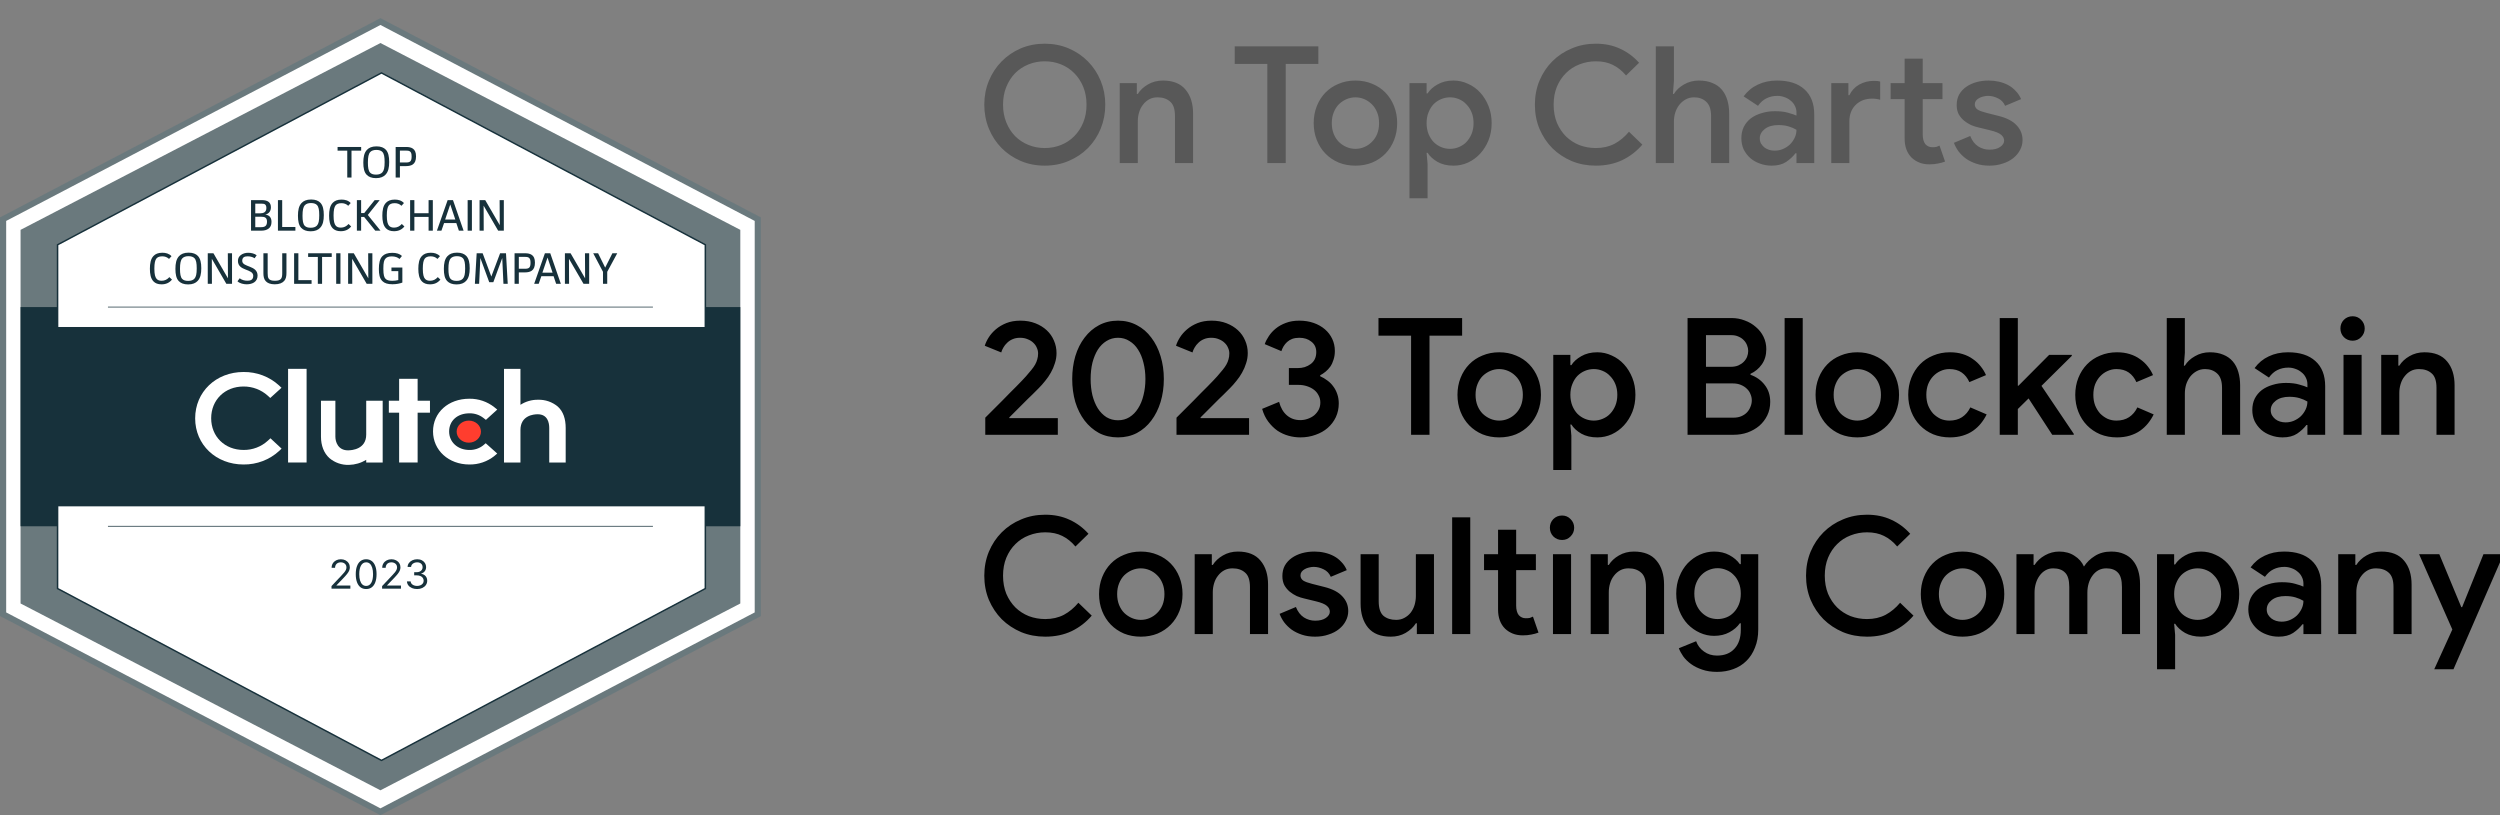 <svg width="138" height="45" viewBox="0 0 138 45" fill="none" xmlns="http://www.w3.org/2000/svg">
<rect x="0" y="0" width="138" height="45" fill="#808080" stroke="none"/>
<g clip-path="url(#clip0_6548_20391)">
<path d="M54.387 24V23.055C54.735 22.713 55.056 22.392 55.35 22.092C55.476 21.966 55.602 21.837 55.728 21.705C55.86 21.573 55.983 21.45 56.097 21.336C56.211 21.216 56.316 21.108 56.412 21.012C56.508 20.91 56.583 20.829 56.637 20.769C56.751 20.637 56.85 20.52 56.934 20.418C57.018 20.316 57.087 20.217 57.141 20.121C57.195 20.025 57.234 19.929 57.258 19.833C57.288 19.737 57.303 19.629 57.303 19.509C57.303 19.401 57.279 19.296 57.231 19.194C57.189 19.092 57.126 19.002 57.042 18.924C56.958 18.84 56.853 18.774 56.727 18.726C56.607 18.672 56.466 18.645 56.304 18.645C56.148 18.645 56.01 18.672 55.89 18.726C55.776 18.774 55.677 18.84 55.593 18.924C55.509 19.002 55.44 19.089 55.386 19.185C55.332 19.275 55.293 19.365 55.269 19.455L54.36 19.086C54.402 18.942 54.474 18.789 54.576 18.627C54.678 18.465 54.81 18.315 54.972 18.177C55.134 18.039 55.326 17.925 55.548 17.835C55.776 17.745 56.034 17.7 56.322 17.7C56.628 17.7 56.904 17.748 57.15 17.844C57.396 17.94 57.606 18.069 57.78 18.231C57.954 18.393 58.086 18.582 58.176 18.798C58.272 19.014 58.32 19.245 58.32 19.491C58.32 19.683 58.29 19.869 58.23 20.049C58.176 20.229 58.101 20.403 58.005 20.571C57.915 20.733 57.81 20.886 57.69 21.03C57.576 21.174 57.459 21.306 57.339 21.426C57.309 21.456 57.264 21.501 57.204 21.561C57.144 21.621 57.072 21.693 56.988 21.777C56.91 21.855 56.823 21.939 56.727 22.029C56.631 22.125 56.535 22.221 56.439 22.317L55.71 23.046L55.719 23.082H58.392V24H54.387ZM61.715 24.144C61.325 24.144 60.974 24.063 60.662 23.901C60.356 23.733 60.092 23.505 59.87 23.217C59.648 22.923 59.477 22.581 59.357 22.191C59.243 21.795 59.186 21.372 59.186 20.922C59.186 20.472 59.243 20.052 59.357 19.662C59.477 19.266 59.648 18.924 59.87 18.636C60.092 18.342 60.356 18.114 60.662 17.952C60.974 17.784 61.325 17.7 61.715 17.7C62.099 17.7 62.447 17.784 62.759 17.952C63.071 18.114 63.335 18.342 63.551 18.636C63.773 18.924 63.944 19.266 64.064 19.662C64.184 20.052 64.244 20.472 64.244 20.922C64.244 21.372 64.184 21.795 64.064 22.191C63.944 22.581 63.773 22.923 63.551 23.217C63.335 23.505 63.071 23.733 62.759 23.901C62.447 24.063 62.099 24.144 61.715 24.144ZM61.715 23.199C61.949 23.199 62.159 23.142 62.345 23.028C62.537 22.908 62.696 22.746 62.822 22.542C62.954 22.338 63.053 22.098 63.119 21.822C63.191 21.54 63.227 21.24 63.227 20.922C63.227 20.598 63.191 20.298 63.119 20.022C63.053 19.746 62.954 19.506 62.822 19.302C62.696 19.098 62.537 18.939 62.345 18.825C62.159 18.705 61.949 18.645 61.715 18.645C61.481 18.645 61.268 18.705 61.076 18.825C60.89 18.939 60.731 19.098 60.599 19.302C60.473 19.506 60.374 19.746 60.302 20.022C60.236 20.298 60.203 20.598 60.203 20.922C60.203 21.24 60.236 21.54 60.302 21.822C60.374 22.098 60.473 22.338 60.599 22.542C60.731 22.746 60.89 22.908 61.076 23.028C61.268 23.142 61.481 23.199 61.715 23.199ZM64.943 24V23.055C65.291 22.713 65.612 22.392 65.906 22.092C66.032 21.966 66.158 21.837 66.284 21.705C66.416 21.573 66.539 21.45 66.653 21.336C66.767 21.216 66.872 21.108 66.968 21.012C67.064 20.91 67.139 20.829 67.193 20.769C67.307 20.637 67.406 20.52 67.49 20.418C67.574 20.316 67.643 20.217 67.697 20.121C67.751 20.025 67.79 19.929 67.814 19.833C67.844 19.737 67.859 19.629 67.859 19.509C67.859 19.401 67.835 19.296 67.787 19.194C67.745 19.092 67.682 19.002 67.598 18.924C67.514 18.84 67.409 18.774 67.283 18.726C67.163 18.672 67.022 18.645 66.86 18.645C66.704 18.645 66.566 18.672 66.446 18.726C66.332 18.774 66.233 18.84 66.149 18.924C66.065 19.002 65.996 19.089 65.942 19.185C65.888 19.275 65.849 19.365 65.825 19.455L64.916 19.086C64.958 18.942 65.03 18.789 65.132 18.627C65.234 18.465 65.366 18.315 65.528 18.177C65.69 18.039 65.882 17.925 66.104 17.835C66.332 17.745 66.59 17.7 66.878 17.7C67.184 17.7 67.46 17.748 67.706 17.844C67.952 17.94 68.162 18.069 68.336 18.231C68.51 18.393 68.642 18.582 68.732 18.798C68.828 19.014 68.876 19.245 68.876 19.491C68.876 19.683 68.846 19.869 68.786 20.049C68.732 20.229 68.657 20.403 68.561 20.571C68.471 20.733 68.366 20.886 68.246 21.03C68.132 21.174 68.015 21.306 67.895 21.426C67.865 21.456 67.82 21.501 67.76 21.561C67.7 21.621 67.628 21.693 67.544 21.777C67.466 21.855 67.379 21.939 67.283 22.029C67.187 22.125 67.091 22.221 66.995 22.317L66.266 23.046L66.275 23.082H68.948V24H64.943ZM71.776 24.144C71.56 24.144 71.344 24.114 71.128 24.054C70.912 23.994 70.708 23.901 70.516 23.775C70.33 23.643 70.162 23.478 70.012 23.28C69.862 23.082 69.748 22.845 69.67 22.569L70.606 22.182C70.69 22.506 70.834 22.755 71.038 22.929C71.242 23.103 71.488 23.19 71.776 23.19C71.92 23.19 72.058 23.166 72.19 23.118C72.328 23.07 72.448 23.004 72.55 22.92C72.652 22.83 72.733 22.728 72.793 22.614C72.853 22.494 72.883 22.362 72.883 22.218C72.883 22.074 72.85 21.942 72.784 21.822C72.724 21.702 72.64 21.6 72.532 21.516C72.424 21.432 72.295 21.366 72.145 21.318C72.001 21.27 71.845 21.246 71.677 21.246H71.146V20.319H71.623C71.767 20.319 71.899 20.301 72.019 20.265C72.145 20.223 72.256 20.166 72.352 20.094C72.448 20.022 72.523 19.932 72.577 19.824C72.631 19.71 72.658 19.581 72.658 19.437C72.658 19.191 72.568 18.999 72.388 18.861C72.214 18.717 71.992 18.645 71.722 18.645C71.572 18.645 71.44 18.666 71.326 18.708C71.218 18.75 71.125 18.807 71.047 18.879C70.969 18.951 70.903 19.032 70.849 19.122C70.801 19.206 70.762 19.293 70.732 19.383L69.814 18.996C69.862 18.852 69.937 18.705 70.039 18.555C70.141 18.399 70.27 18.258 70.426 18.132C70.582 18.006 70.765 17.904 70.975 17.826C71.191 17.742 71.44 17.7 71.722 17.7C72.01 17.7 72.274 17.742 72.514 17.826C72.754 17.91 72.961 18.027 73.135 18.177C73.309 18.327 73.444 18.504 73.54 18.708C73.636 18.912 73.684 19.134 73.684 19.374C73.684 19.548 73.66 19.707 73.612 19.851C73.57 19.995 73.51 20.124 73.432 20.238C73.354 20.346 73.267 20.439 73.171 20.517C73.075 20.595 72.976 20.661 72.874 20.715V20.769C73.012 20.829 73.144 20.907 73.27 21.003C73.396 21.093 73.504 21.201 73.594 21.327C73.69 21.453 73.765 21.597 73.819 21.759C73.873 21.915 73.9 22.086 73.9 22.272C73.9 22.542 73.846 22.794 73.738 23.028C73.63 23.256 73.48 23.454 73.288 23.622C73.102 23.784 72.88 23.91 72.622 24C72.364 24.096 72.082 24.144 71.776 24.144ZM77.892 24V18.528H76.092V17.556H80.709V18.528H78.909V24H77.892ZM82.756 19.446C83.092 19.446 83.401 19.506 83.683 19.626C83.965 19.74 84.208 19.902 84.412 20.112C84.616 20.322 84.775 20.571 84.889 20.859C85.003 21.147 85.06 21.459 85.06 21.795C85.06 22.131 85.003 22.443 84.889 22.731C84.775 23.019 84.616 23.268 84.412 23.478C84.208 23.688 83.965 23.853 83.683 23.973C83.401 24.087 83.092 24.144 82.756 24.144C82.42 24.144 82.111 24.087 81.829 23.973C81.547 23.853 81.304 23.688 81.1 23.478C80.896 23.268 80.737 23.019 80.623 22.731C80.509 22.443 80.452 22.131 80.452 21.795C80.452 21.459 80.509 21.147 80.623 20.859C80.737 20.571 80.896 20.322 81.1 20.112C81.304 19.902 81.547 19.74 81.829 19.626C82.111 19.506 82.42 19.446 82.756 19.446ZM82.756 23.217C82.924 23.217 83.086 23.184 83.242 23.118C83.398 23.052 83.536 22.959 83.656 22.839C83.782 22.719 83.881 22.572 83.953 22.398C84.025 22.218 84.061 22.017 84.061 21.795C84.061 21.573 84.025 21.375 83.953 21.201C83.881 21.021 83.782 20.871 83.656 20.751C83.536 20.631 83.398 20.538 83.242 20.472C83.086 20.406 82.924 20.373 82.756 20.373C82.588 20.373 82.426 20.406 82.27 20.472C82.114 20.538 81.973 20.631 81.847 20.751C81.727 20.871 81.631 21.021 81.559 21.201C81.487 21.375 81.451 21.573 81.451 21.795C81.451 22.017 81.487 22.218 81.559 22.398C81.631 22.572 81.727 22.719 81.847 22.839C81.973 22.959 82.114 23.052 82.27 23.118C82.426 23.184 82.588 23.217 82.756 23.217ZM85.74 19.59H86.684V20.157H86.739C86.859 19.965 87.041 19.8 87.287 19.662C87.534 19.518 87.828 19.446 88.169 19.446C88.451 19.446 88.719 19.506 88.971 19.626C89.228 19.74 89.454 19.902 89.645 20.112C89.838 20.322 89.99 20.571 90.105 20.859C90.219 21.141 90.275 21.453 90.275 21.795C90.275 22.137 90.219 22.452 90.105 22.74C89.99 23.022 89.838 23.268 89.645 23.478C89.454 23.688 89.228 23.853 88.971 23.973C88.719 24.087 88.451 24.144 88.169 24.144C87.828 24.144 87.534 24.075 87.287 23.937C87.041 23.793 86.859 23.625 86.739 23.433H86.684L86.739 24.045V25.944H85.74V19.59ZM87.981 23.217C88.148 23.217 88.311 23.184 88.466 23.118C88.629 23.052 88.766 22.959 88.88 22.839C89.001 22.713 89.097 22.563 89.168 22.389C89.24 22.215 89.276 22.017 89.276 21.795C89.276 21.573 89.24 21.375 89.168 21.201C89.097 21.027 89.001 20.88 88.88 20.76C88.766 20.634 88.629 20.538 88.466 20.472C88.311 20.406 88.148 20.373 87.981 20.373C87.806 20.373 87.641 20.406 87.486 20.472C87.329 20.538 87.192 20.631 87.072 20.751C86.957 20.871 86.865 21.021 86.793 21.201C86.721 21.375 86.684 21.573 86.684 21.795C86.684 22.017 86.721 22.218 86.793 22.398C86.865 22.572 86.957 22.719 87.072 22.839C87.192 22.959 87.329 23.052 87.486 23.118C87.641 23.184 87.806 23.217 87.981 23.217ZM93.153 17.556H95.583C95.841 17.556 96.084 17.601 96.312 17.691C96.546 17.775 96.75 17.895 96.924 18.051C97.104 18.201 97.245 18.381 97.347 18.591C97.449 18.801 97.5 19.029 97.5 19.275C97.5 19.605 97.416 19.887 97.248 20.121C97.086 20.349 96.879 20.52 96.627 20.634V20.688C96.951 20.802 97.212 20.988 97.41 21.246C97.614 21.504 97.716 21.816 97.716 22.182C97.716 22.458 97.662 22.707 97.554 22.929C97.446 23.151 97.299 23.343 97.113 23.505C96.927 23.661 96.711 23.784 96.465 23.874C96.225 23.958 95.967 24 95.691 24H93.153V17.556ZM95.547 20.247C95.697 20.247 95.832 20.223 95.952 20.175C96.072 20.121 96.171 20.055 96.249 19.977C96.333 19.893 96.396 19.8 96.438 19.698C96.48 19.59 96.501 19.482 96.501 19.374C96.501 19.266 96.48 19.161 96.438 19.059C96.396 18.951 96.336 18.858 96.258 18.78C96.18 18.696 96.084 18.63 95.97 18.582C95.856 18.528 95.727 18.501 95.583 18.501H94.17V20.247H95.547ZM95.691 23.055C95.853 23.055 95.997 23.028 96.123 22.974C96.249 22.92 96.354 22.848 96.438 22.758C96.522 22.668 96.585 22.566 96.627 22.452C96.675 22.338 96.699 22.221 96.699 22.101C96.699 21.981 96.675 21.867 96.627 21.759C96.585 21.645 96.519 21.546 96.429 21.462C96.339 21.372 96.228 21.3 96.096 21.246C95.97 21.192 95.823 21.165 95.655 21.165H94.17V23.055H95.691ZM98.511 24V17.556H99.51V24H98.511ZM102.523 19.446C102.859 19.446 103.168 19.506 103.45 19.626C103.732 19.74 103.975 19.902 104.179 20.112C104.383 20.322 104.542 20.571 104.656 20.859C104.77 21.147 104.827 21.459 104.827 21.795C104.827 22.131 104.77 22.443 104.656 22.731C104.542 23.019 104.383 23.268 104.179 23.478C103.975 23.688 103.732 23.853 103.45 23.973C103.168 24.087 102.859 24.144 102.523 24.144C102.187 24.144 101.878 24.087 101.596 23.973C101.314 23.853 101.071 23.688 100.867 23.478C100.663 23.268 100.504 23.019 100.39 22.731C100.276 22.443 100.219 22.131 100.219 21.795C100.219 21.459 100.276 21.147 100.39 20.859C100.504 20.571 100.663 20.322 100.867 20.112C101.071 19.902 101.314 19.74 101.596 19.626C101.878 19.506 102.187 19.446 102.523 19.446ZM102.523 23.217C102.691 23.217 102.853 23.184 103.009 23.118C103.165 23.052 103.303 22.959 103.423 22.839C103.549 22.719 103.648 22.572 103.72 22.398C103.792 22.218 103.828 22.017 103.828 21.795C103.828 21.573 103.792 21.375 103.72 21.201C103.648 21.021 103.549 20.871 103.423 20.751C103.303 20.631 103.165 20.538 103.009 20.472C102.853 20.406 102.691 20.373 102.523 20.373C102.355 20.373 102.193 20.406 102.037 20.472C101.881 20.538 101.74 20.631 101.614 20.751C101.494 20.871 101.398 21.021 101.326 21.201C101.254 21.375 101.218 21.573 101.218 21.795C101.218 22.017 101.254 22.218 101.326 22.398C101.398 22.572 101.494 22.719 101.614 22.839C101.74 22.959 101.881 23.052 102.037 23.118C102.193 23.184 102.355 23.217 102.523 23.217ZM109.663 22.875C109.579 23.049 109.474 23.214 109.348 23.37C109.228 23.52 109.084 23.655 108.916 23.775C108.754 23.889 108.565 23.979 108.349 24.045C108.133 24.111 107.896 24.144 107.638 24.144C107.302 24.144 106.993 24.087 106.711 23.973C106.429 23.853 106.186 23.688 105.982 23.478C105.778 23.268 105.619 23.019 105.505 22.731C105.391 22.443 105.334 22.131 105.334 21.795C105.334 21.459 105.391 21.147 105.505 20.859C105.619 20.571 105.778 20.322 105.982 20.112C106.186 19.902 106.429 19.74 106.711 19.626C106.993 19.506 107.302 19.446 107.638 19.446C107.896 19.446 108.13 19.479 108.34 19.545C108.556 19.611 108.745 19.704 108.907 19.824C109.075 19.938 109.219 20.073 109.339 20.229C109.459 20.379 109.555 20.538 109.627 20.706L108.709 21.093C108.607 20.865 108.466 20.688 108.286 20.562C108.106 20.436 107.878 20.373 107.602 20.373C107.434 20.373 107.272 20.409 107.116 20.481C106.966 20.547 106.831 20.643 106.711 20.769C106.597 20.889 106.504 21.036 106.432 21.21C106.366 21.384 106.333 21.579 106.333 21.795C106.333 22.011 106.366 22.206 106.432 22.38C106.504 22.554 106.597 22.704 106.711 22.83C106.831 22.95 106.966 23.046 107.116 23.118C107.272 23.184 107.434 23.217 107.602 23.217C107.878 23.217 108.112 23.154 108.304 23.028C108.502 22.896 108.655 22.716 108.763 22.488L109.663 22.875ZM110.385 17.556H111.384V21.291H111.42L113.112 19.59H114.363V19.644L112.689 21.3L114.471 23.946V24H113.283L111.978 21.993L111.384 22.578V24H110.385V17.556ZM118.883 22.875C118.799 23.049 118.694 23.214 118.568 23.37C118.448 23.52 118.304 23.655 118.136 23.775C117.974 23.889 117.785 23.979 117.569 24.045C117.353 24.111 117.116 24.144 116.858 24.144C116.522 24.144 116.213 24.087 115.931 23.973C115.649 23.853 115.406 23.688 115.202 23.478C114.998 23.268 114.839 23.019 114.725 22.731C114.611 22.443 114.554 22.131 114.554 21.795C114.554 21.459 114.611 21.147 114.725 20.859C114.839 20.571 114.998 20.322 115.202 20.112C115.406 19.902 115.649 19.74 115.931 19.626C116.213 19.506 116.522 19.446 116.858 19.446C117.116 19.446 117.35 19.479 117.56 19.545C117.776 19.611 117.965 19.704 118.127 19.824C118.295 19.938 118.439 20.073 118.559 20.229C118.679 20.379 118.775 20.538 118.847 20.706L117.929 21.093C117.827 20.865 117.686 20.688 117.506 20.562C117.326 20.436 117.098 20.373 116.822 20.373C116.654 20.373 116.492 20.409 116.336 20.481C116.186 20.547 116.051 20.643 115.931 20.769C115.817 20.889 115.724 21.036 115.652 21.21C115.586 21.384 115.553 21.579 115.553 21.795C115.553 22.011 115.586 22.206 115.652 22.38C115.724 22.554 115.817 22.704 115.931 22.83C116.051 22.95 116.186 23.046 116.336 23.118C116.492 23.184 116.654 23.217 116.822 23.217C117.098 23.217 117.332 23.154 117.524 23.028C117.722 22.896 117.875 22.716 117.983 22.488L118.883 22.875ZM119.605 17.556H120.604V19.473L120.55 20.184H120.604C120.73 19.974 120.916 19.8 121.162 19.662C121.408 19.518 121.681 19.446 121.981 19.446C122.269 19.446 122.518 19.491 122.728 19.581C122.938 19.665 123.112 19.788 123.25 19.95C123.388 20.112 123.49 20.307 123.556 20.535C123.622 20.757 123.655 21.003 123.655 21.273V24H122.656V21.408C122.656 21.042 122.566 20.778 122.386 20.616C122.212 20.454 121.99 20.373 121.72 20.373C121.546 20.373 121.39 20.412 121.252 20.49C121.12 20.562 121.003 20.661 120.901 20.787C120.805 20.913 120.73 21.057 120.676 21.219C120.628 21.381 120.604 21.549 120.604 21.723V24H119.605V17.556ZM127.369 23.46H127.315C127.183 23.634 127.012 23.793 126.802 23.937C126.592 24.075 126.325 24.144 126.001 24.144C125.767 24.144 125.548 24.105 125.344 24.027C125.14 23.955 124.963 23.853 124.813 23.721C124.663 23.583 124.543 23.424 124.453 23.244C124.369 23.058 124.327 22.854 124.327 22.632C124.327 22.398 124.372 22.188 124.462 22.002C124.558 21.816 124.687 21.66 124.849 21.534C125.017 21.408 125.215 21.312 125.443 21.246C125.671 21.174 125.917 21.138 126.181 21.138C126.475 21.138 126.721 21.168 126.919 21.228C127.117 21.282 127.267 21.333 127.369 21.381V21.21C127.369 21.078 127.339 20.955 127.279 20.841C127.225 20.727 127.147 20.631 127.045 20.553C126.949 20.469 126.838 20.406 126.712 20.364C126.586 20.316 126.454 20.292 126.316 20.292C126.094 20.292 125.893 20.337 125.713 20.427C125.539 20.511 125.383 20.649 125.245 20.841L124.453 20.319C124.663 20.031 124.924 19.815 125.236 19.671C125.548 19.521 125.902 19.446 126.298 19.446C126.952 19.446 127.456 19.608 127.81 19.932C128.17 20.256 128.35 20.718 128.35 21.318V24H127.369V23.46ZM127.369 22.164C127.237 22.086 127.09 22.023 126.928 21.975C126.766 21.927 126.58 21.903 126.37 21.903C126.058 21.903 125.809 21.975 125.623 22.119C125.437 22.263 125.344 22.437 125.344 22.641C125.344 22.749 125.368 22.845 125.416 22.929C125.464 23.007 125.524 23.076 125.596 23.136C125.674 23.196 125.761 23.241 125.857 23.271C125.959 23.301 126.061 23.316 126.163 23.316C126.325 23.316 126.478 23.286 126.622 23.226C126.772 23.16 126.901 23.076 127.009 22.974C127.117 22.866 127.204 22.743 127.27 22.605C127.336 22.467 127.369 22.32 127.369 22.164ZM129.866 18.807C129.674 18.807 129.512 18.741 129.38 18.609C129.254 18.477 129.191 18.318 129.191 18.132C129.191 17.946 129.254 17.787 129.38 17.655C129.512 17.523 129.674 17.457 129.866 17.457C130.052 17.457 130.208 17.523 130.334 17.655C130.466 17.787 130.532 17.946 130.532 18.132C130.532 18.318 130.466 18.477 130.334 18.609C130.208 18.741 130.052 18.807 129.866 18.807ZM129.362 24V19.59H130.361V24H129.362ZM132.388 20.184H132.442C132.574 19.974 132.76 19.8 133 19.662C133.246 19.518 133.522 19.446 133.828 19.446C134.386 19.446 134.803 19.614 135.079 19.95C135.355 20.28 135.493 20.721 135.493 21.273V24H134.494V21.408C134.494 21.024 134.404 20.757 134.224 20.607C134.05 20.451 133.819 20.373 133.531 20.373C133.357 20.373 133.204 20.409 133.072 20.481C132.94 20.553 132.826 20.652 132.73 20.778C132.634 20.898 132.562 21.039 132.514 21.201C132.466 21.357 132.442 21.522 132.442 21.696V24H131.443V19.59H132.388V20.184ZM60.264 33.983C59.958 34.343 59.589 34.628 59.157 34.838C58.725 35.042 58.239 35.144 57.699 35.144C57.219 35.144 56.775 35.06 56.367 34.892C55.959 34.718 55.602 34.481 55.296 34.181C54.996 33.875 54.759 33.518 54.585 33.11C54.417 32.702 54.333 32.258 54.333 31.778C54.333 31.304 54.417 30.863 54.585 30.455C54.759 30.041 54.996 29.684 55.296 29.384C55.602 29.078 55.959 28.841 56.367 28.673C56.775 28.499 57.219 28.412 57.699 28.412C58.197 28.412 58.644 28.505 59.04 28.691C59.436 28.871 59.784 29.129 60.084 29.465L59.364 30.167C59.148 29.909 58.905 29.714 58.635 29.582C58.371 29.45 58.059 29.384 57.699 29.384C57.381 29.384 57.078 29.441 56.79 29.555C56.508 29.663 56.262 29.822 56.052 30.032C55.842 30.236 55.674 30.488 55.548 30.788C55.428 31.082 55.368 31.412 55.368 31.778C55.368 32.144 55.428 32.477 55.548 32.777C55.674 33.071 55.842 33.323 56.052 33.533C56.262 33.737 56.508 33.896 56.79 34.01C57.078 34.118 57.381 34.172 57.699 34.172C58.083 34.172 58.425 34.094 58.725 33.938C59.025 33.776 59.292 33.554 59.526 33.272L60.264 33.983ZM62.972 30.446C63.308 30.446 63.617 30.506 63.899 30.626C64.181 30.74 64.424 30.902 64.628 31.112C64.832 31.322 64.991 31.571 65.105 31.859C65.219 32.147 65.276 32.459 65.276 32.795C65.276 33.131 65.219 33.443 65.105 33.731C64.991 34.019 64.832 34.268 64.628 34.478C64.424 34.688 64.181 34.853 63.899 34.973C63.617 35.087 63.308 35.144 62.972 35.144C62.636 35.144 62.327 35.087 62.045 34.973C61.763 34.853 61.52 34.688 61.316 34.478C61.112 34.268 60.953 34.019 60.839 33.731C60.725 33.443 60.668 33.131 60.668 32.795C60.668 32.459 60.725 32.147 60.839 31.859C60.953 31.571 61.112 31.322 61.316 31.112C61.52 30.902 61.763 30.74 62.045 30.626C62.327 30.506 62.636 30.446 62.972 30.446ZM62.972 34.217C63.14 34.217 63.302 34.184 63.458 34.118C63.614 34.052 63.752 33.959 63.872 33.839C63.998 33.719 64.097 33.572 64.169 33.398C64.241 33.218 64.277 33.017 64.277 32.795C64.277 32.573 64.241 32.375 64.169 32.201C64.097 32.021 63.998 31.871 63.872 31.751C63.752 31.631 63.614 31.538 63.458 31.472C63.302 31.406 63.14 31.373 62.972 31.373C62.804 31.373 62.642 31.406 62.486 31.472C62.33 31.538 62.189 31.631 62.063 31.751C61.943 31.871 61.847 32.021 61.775 32.201C61.703 32.375 61.667 32.573 61.667 32.795C61.667 33.017 61.703 33.218 61.775 33.398C61.847 33.572 61.943 33.719 62.063 33.839C62.189 33.959 62.33 34.052 62.486 34.118C62.642 34.184 62.804 34.217 62.972 34.217ZM66.892 31.184H66.946C67.078 30.974 67.264 30.8 67.504 30.662C67.75 30.518 68.026 30.446 68.332 30.446C68.89 30.446 69.307 30.614 69.583 30.95C69.859 31.28 69.997 31.721 69.997 32.273V35H68.998V32.408C68.998 32.024 68.908 31.757 68.728 31.607C68.554 31.451 68.323 31.373 68.035 31.373C67.861 31.373 67.708 31.409 67.576 31.481C67.444 31.553 67.33 31.652 67.234 31.778C67.138 31.898 67.066 32.039 67.018 32.201C66.97 32.357 66.946 32.522 66.946 32.696V35H65.947V30.59H66.892V31.184ZM72.596 35.144C72.326 35.144 72.083 35.108 71.867 35.036C71.651 34.964 71.462 34.871 71.3 34.757C71.138 34.637 71 34.502 70.886 34.352C70.778 34.202 70.694 34.046 70.634 33.884L71.534 33.506C71.636 33.764 71.783 33.956 71.975 34.082C72.167 34.202 72.374 34.262 72.596 34.262C72.848 34.262 73.046 34.211 73.19 34.109C73.334 34.007 73.406 33.893 73.406 33.767C73.406 33.641 73.352 33.533 73.244 33.443C73.136 33.347 72.932 33.263 72.632 33.191L72.002 33.038C71.864 33.008 71.723 32.963 71.579 32.903C71.441 32.837 71.312 32.756 71.192 32.66C71.072 32.558 70.973 32.438 70.895 32.3C70.823 32.156 70.787 31.988 70.787 31.796C70.787 31.58 70.832 31.388 70.922 31.22C71.018 31.052 71.147 30.911 71.309 30.797C71.471 30.683 71.657 30.596 71.867 30.536C72.083 30.476 72.311 30.446 72.551 30.446C72.749 30.446 72.938 30.467 73.118 30.509C73.304 30.551 73.475 30.614 73.631 30.698C73.787 30.782 73.925 30.89 74.045 31.022C74.171 31.148 74.27 31.298 74.342 31.472L73.46 31.841C73.376 31.649 73.244 31.511 73.064 31.427C72.884 31.337 72.701 31.292 72.515 31.292C72.431 31.292 72.344 31.304 72.254 31.328C72.17 31.346 72.092 31.376 72.02 31.418C71.954 31.454 71.897 31.502 71.849 31.562C71.807 31.622 71.786 31.688 71.786 31.76C71.786 31.88 71.837 31.976 71.939 32.048C72.047 32.114 72.209 32.174 72.425 32.228L73.1 32.399C73.556 32.513 73.889 32.687 74.099 32.921C74.315 33.149 74.423 33.419 74.423 33.731C74.423 33.923 74.378 34.103 74.288 34.271C74.204 34.439 74.081 34.589 73.919 34.721C73.757 34.853 73.562 34.955 73.334 35.027C73.112 35.105 72.866 35.144 72.596 35.144ZM78.21 34.406H78.156C78.024 34.616 77.835 34.793 77.589 34.937C77.349 35.075 77.076 35.144 76.77 35.144C76.212 35.144 75.795 34.979 75.519 34.649C75.243 34.313 75.105 33.869 75.105 33.317V30.59H76.104V33.182C76.104 33.566 76.191 33.836 76.365 33.992C76.545 34.142 76.779 34.217 77.067 34.217C77.235 34.217 77.385 34.181 77.517 34.109C77.655 34.037 77.772 33.941 77.868 33.821C77.964 33.695 78.036 33.554 78.084 33.398C78.132 33.236 78.156 33.068 78.156 32.894V30.59H79.155V35H78.21V34.406ZM80.159 35V28.556H81.158V35H80.159ZM82.693 31.472H81.919V30.59H82.693V29.24H83.692V30.59H84.781V31.472H83.692V33.434C83.692 33.542 83.704 33.641 83.728 33.731C83.752 33.821 83.788 33.896 83.836 33.956C83.938 34.07 84.067 34.127 84.223 34.127C84.319 34.127 84.394 34.121 84.448 34.109C84.502 34.091 84.559 34.067 84.619 34.037L84.925 34.919C84.799 34.967 84.667 35.003 84.529 35.027C84.391 35.057 84.235 35.072 84.061 35.072C83.851 35.072 83.665 35.039 83.503 34.973C83.341 34.907 83.2 34.817 83.08 34.703C82.822 34.445 82.693 34.094 82.693 33.65V31.472ZM86.228 29.807C86.036 29.807 85.874 29.741 85.742 29.609C85.616 29.477 85.553 29.318 85.553 29.132C85.553 28.946 85.616 28.787 85.742 28.655C85.874 28.523 86.036 28.457 86.228 28.457C86.414 28.457 86.57 28.523 86.696 28.655C86.828 28.787 86.894 28.946 86.894 29.132C86.894 29.318 86.828 29.477 86.696 29.609C86.57 29.741 86.414 29.807 86.228 29.807ZM85.724 35V30.59H86.723V35H85.724ZM88.751 31.184H88.805C88.937 30.974 89.123 30.8 89.363 30.662C89.609 30.518 89.885 30.446 90.191 30.446C90.749 30.446 91.166 30.614 91.442 30.95C91.718 31.28 91.856 31.721 91.856 32.273V35H90.857V32.408C90.857 32.024 90.767 31.757 90.587 31.607C90.413 31.451 90.182 31.373 89.894 31.373C89.72 31.373 89.567 31.409 89.435 31.481C89.303 31.553 89.189 31.652 89.093 31.778C88.997 31.898 88.925 32.039 88.877 32.201C88.829 32.357 88.805 32.522 88.805 32.696V35H87.806V30.59H88.751V31.184ZM94.778 37.088C94.472 37.088 94.199 37.046 93.959 36.962C93.725 36.884 93.521 36.782 93.347 36.656C93.173 36.53 93.029 36.389 92.915 36.233C92.807 36.077 92.726 35.927 92.672 35.783L93.626 35.396C93.71 35.63 93.854 35.819 94.058 35.963C94.262 36.113 94.502 36.188 94.778 36.188C95.192 36.188 95.513 36.062 95.741 35.81C95.975 35.558 96.092 35.21 96.092 34.766V34.406H96.038C95.9 34.604 95.708 34.769 95.462 34.901C95.222 35.033 94.94 35.099 94.616 35.099C94.346 35.099 94.085 35.042 93.833 34.928C93.581 34.814 93.356 34.655 93.158 34.451C92.966 34.247 92.813 34.001 92.699 33.713C92.585 33.425 92.528 33.11 92.528 32.768C92.528 32.426 92.585 32.114 92.699 31.832C92.813 31.544 92.966 31.298 93.158 31.094C93.356 30.89 93.581 30.731 93.833 30.617C94.085 30.503 94.346 30.446 94.616 30.446C94.94 30.446 95.222 30.512 95.462 30.644C95.708 30.776 95.9 30.941 96.038 31.139H96.092V30.59H97.055V34.748C97.055 35.126 96.995 35.459 96.875 35.747C96.761 36.041 96.602 36.287 96.398 36.485C96.2 36.683 95.96 36.833 95.678 36.935C95.402 37.037 95.102 37.088 94.778 37.088ZM94.814 34.172C94.976 34.172 95.135 34.142 95.291 34.082C95.447 34.022 95.582 33.932 95.696 33.812C95.816 33.692 95.912 33.545 95.984 33.371C96.056 33.197 96.092 32.996 96.092 32.768C96.092 32.546 96.056 32.348 95.984 32.174C95.912 31.994 95.816 31.847 95.696 31.733C95.582 31.613 95.447 31.523 95.291 31.463C95.135 31.397 94.976 31.364 94.814 31.364C94.646 31.364 94.484 31.397 94.328 31.463C94.178 31.523 94.043 31.613 93.923 31.733C93.803 31.853 93.707 32 93.635 32.174C93.563 32.348 93.527 32.546 93.527 32.768C93.527 32.99 93.563 33.188 93.635 33.362C93.707 33.536 93.803 33.683 93.923 33.803C94.043 33.923 94.178 34.016 94.328 34.082C94.484 34.142 94.646 34.172 94.814 34.172ZM105.624 33.983C105.318 34.343 104.949 34.628 104.517 34.838C104.085 35.042 103.599 35.144 103.059 35.144C102.579 35.144 102.135 35.06 101.727 34.892C101.319 34.718 100.962 34.481 100.656 34.181C100.356 33.875 100.119 33.518 99.945 33.11C99.777 32.702 99.693 32.258 99.693 31.778C99.693 31.304 99.777 30.863 99.945 30.455C100.119 30.041 100.356 29.684 100.656 29.384C100.962 29.078 101.319 28.841 101.727 28.673C102.135 28.499 102.579 28.412 103.059 28.412C103.557 28.412 104.004 28.505 104.4 28.691C104.796 28.871 105.144 29.129 105.444 29.465L104.724 30.167C104.508 29.909 104.265 29.714 103.995 29.582C103.731 29.45 103.419 29.384 103.059 29.384C102.741 29.384 102.438 29.441 102.15 29.555C101.868 29.663 101.622 29.822 101.412 30.032C101.202 30.236 101.034 30.488 100.908 30.788C100.788 31.082 100.728 31.412 100.728 31.778C100.728 32.144 100.788 32.477 100.908 32.777C101.034 33.071 101.202 33.323 101.412 33.533C101.622 33.737 101.868 33.896 102.15 34.01C102.438 34.118 102.741 34.172 103.059 34.172C103.443 34.172 103.785 34.094 104.085 33.938C104.385 33.776 104.652 33.554 104.886 33.272L105.624 33.983ZM108.332 30.446C108.668 30.446 108.977 30.506 109.259 30.626C109.541 30.74 109.784 30.902 109.988 31.112C110.192 31.322 110.351 31.571 110.465 31.859C110.579 32.147 110.636 32.459 110.636 32.795C110.636 33.131 110.579 33.443 110.465 33.731C110.351 34.019 110.192 34.268 109.988 34.478C109.784 34.688 109.541 34.853 109.259 34.973C108.977 35.087 108.668 35.144 108.332 35.144C107.996 35.144 107.687 35.087 107.405 34.973C107.123 34.853 106.88 34.688 106.676 34.478C106.472 34.268 106.313 34.019 106.199 33.731C106.085 33.443 106.028 33.131 106.028 32.795C106.028 32.459 106.085 32.147 106.199 31.859C106.313 31.571 106.472 31.322 106.676 31.112C106.88 30.902 107.123 30.74 107.405 30.626C107.687 30.506 107.996 30.446 108.332 30.446ZM108.332 34.217C108.5 34.217 108.662 34.184 108.818 34.118C108.974 34.052 109.112 33.959 109.232 33.839C109.358 33.719 109.457 33.572 109.529 33.398C109.601 33.218 109.637 33.017 109.637 32.795C109.637 32.573 109.601 32.375 109.529 32.201C109.457 32.021 109.358 31.871 109.232 31.751C109.112 31.631 108.974 31.538 108.818 31.472C108.662 31.406 108.5 31.373 108.332 31.373C108.164 31.373 108.002 31.406 107.846 31.472C107.69 31.538 107.549 31.631 107.423 31.751C107.303 31.871 107.207 32.021 107.135 32.201C107.063 32.375 107.027 32.573 107.027 32.795C107.027 33.017 107.063 33.218 107.135 33.398C107.207 33.572 107.303 33.719 107.423 33.839C107.549 33.959 107.69 34.052 107.846 34.118C108.002 34.184 108.164 34.217 108.332 34.217ZM111.308 30.59H112.253V31.184H112.307C112.445 30.968 112.637 30.791 112.883 30.653C113.129 30.515 113.39 30.446 113.666 30.446C113.996 30.446 114.278 30.524 114.512 30.68C114.752 30.83 114.926 31.028 115.034 31.274C115.184 31.04 115.385 30.845 115.637 30.689C115.889 30.527 116.192 30.446 116.546 30.446C116.816 30.446 117.05 30.491 117.248 30.581C117.446 30.665 117.608 30.785 117.734 30.941C117.866 31.097 117.965 31.286 118.031 31.508C118.097 31.724 118.13 31.967 118.13 32.237V35H117.131V32.408C117.131 32.024 117.056 31.757 116.906 31.607C116.762 31.451 116.549 31.373 116.267 31.373C116.105 31.373 115.958 31.409 115.826 31.481C115.7 31.553 115.592 31.652 115.502 31.778C115.412 31.898 115.343 32.039 115.295 32.201C115.247 32.363 115.223 32.534 115.223 32.714V35H114.224V32.408C114.224 32.024 114.146 31.757 113.99 31.607C113.84 31.451 113.621 31.373 113.333 31.373C113.177 31.373 113.036 31.409 112.91 31.481C112.784 31.553 112.676 31.652 112.586 31.778C112.496 31.898 112.427 32.039 112.379 32.201C112.331 32.363 112.307 32.534 112.307 32.714V35H111.308V30.59ZM119.068 30.59H120.013V31.157H120.067C120.187 30.965 120.37 30.8 120.616 30.662C120.862 30.518 121.156 30.446 121.498 30.446C121.78 30.446 122.047 30.506 122.299 30.626C122.557 30.74 122.782 30.902 122.974 31.112C123.166 31.322 123.319 31.571 123.433 31.859C123.547 32.141 123.604 32.453 123.604 32.795C123.604 33.137 123.547 33.452 123.433 33.74C123.319 34.022 123.166 34.268 122.974 34.478C122.782 34.688 122.557 34.853 122.299 34.973C122.047 35.087 121.78 35.144 121.498 35.144C121.156 35.144 120.862 35.075 120.616 34.937C120.37 34.793 120.187 34.625 120.067 34.433H120.013L120.067 35.045V36.944H119.068V30.59ZM121.309 34.217C121.477 34.217 121.639 34.184 121.795 34.118C121.957 34.052 122.095 33.959 122.209 33.839C122.329 33.713 122.425 33.563 122.497 33.389C122.569 33.215 122.605 33.017 122.605 32.795C122.605 32.573 122.569 32.375 122.497 32.201C122.425 32.027 122.329 31.88 122.209 31.76C122.095 31.634 121.957 31.538 121.795 31.472C121.639 31.406 121.477 31.373 121.309 31.373C121.135 31.373 120.97 31.406 120.814 31.472C120.658 31.538 120.52 31.631 120.4 31.751C120.286 31.871 120.193 32.021 120.121 32.201C120.049 32.375 120.013 32.573 120.013 32.795C120.013 33.017 120.049 33.218 120.121 33.398C120.193 33.572 120.286 33.719 120.4 33.839C120.52 33.959 120.658 34.052 120.814 34.118C120.97 34.184 121.135 34.217 121.309 34.217ZM127.149 34.46H127.095C126.963 34.634 126.792 34.793 126.582 34.937C126.372 35.075 126.105 35.144 125.781 35.144C125.547 35.144 125.328 35.105 125.124 35.027C124.92 34.955 124.743 34.853 124.593 34.721C124.443 34.583 124.323 34.424 124.233 34.244C124.149 34.058 124.107 33.854 124.107 33.632C124.107 33.398 124.152 33.188 124.242 33.002C124.338 32.816 124.467 32.66 124.629 32.534C124.797 32.408 124.995 32.312 125.223 32.246C125.451 32.174 125.697 32.138 125.961 32.138C126.255 32.138 126.501 32.168 126.699 32.228C126.897 32.282 127.047 32.333 127.149 32.381V32.21C127.149 32.078 127.119 31.955 127.059 31.841C127.005 31.727 126.927 31.631 126.825 31.553C126.729 31.469 126.618 31.406 126.492 31.364C126.366 31.316 126.234 31.292 126.096 31.292C125.874 31.292 125.673 31.337 125.493 31.427C125.319 31.511 125.163 31.649 125.025 31.841L124.233 31.319C124.443 31.031 124.704 30.815 125.016 30.671C125.328 30.521 125.682 30.446 126.078 30.446C126.732 30.446 127.236 30.608 127.59 30.932C127.95 31.256 128.13 31.718 128.13 32.318V35H127.149V34.46ZM127.149 33.164C127.017 33.086 126.87 33.023 126.708 32.975C126.546 32.927 126.36 32.903 126.15 32.903C125.838 32.903 125.589 32.975 125.403 33.119C125.217 33.263 125.124 33.437 125.124 33.641C125.124 33.749 125.148 33.845 125.196 33.929C125.244 34.007 125.304 34.076 125.376 34.136C125.454 34.196 125.541 34.241 125.637 34.271C125.739 34.301 125.841 34.316 125.943 34.316C126.105 34.316 126.258 34.286 126.402 34.226C126.552 34.16 126.681 34.076 126.789 33.974C126.897 33.866 126.984 33.743 127.05 33.605C127.116 33.467 127.149 33.32 127.149 33.164ZM130.015 31.184H130.069C130.201 30.974 130.387 30.8 130.627 30.662C130.873 30.518 131.149 30.446 131.455 30.446C132.013 30.446 132.43 30.614 132.706 30.95C132.982 31.28 133.12 31.721 133.12 32.273V35H132.121V32.408C132.121 32.024 132.031 31.757 131.851 31.607C131.677 31.451 131.446 31.373 131.158 31.373C130.984 31.373 130.831 31.409 130.699 31.481C130.567 31.553 130.453 31.652 130.357 31.778C130.261 31.898 130.189 32.039 130.141 32.201C130.093 32.357 130.069 32.522 130.069 32.696V35H129.07V30.59H130.015V31.184ZM135.369 34.748L133.533 30.59H134.649L135.864 33.515H135.909L137.088 30.59H138.195L135.432 36.944H134.37L135.369 34.748Z" fill="black"/>
<g clip-path="url(#clip1_6548_20391)">
<path d="M41.886 12.095V33.906L21.057 44.811L0.227 33.906V12.095L21.057 1.189L41.886 12.095Z" fill="white"/>
<path d="M21 45L20.921 44.958L0 34.005V12L0.09 11.954L21 1L21.079 1.042L42 12V34.011L21 45ZM0.341 33.805L21 44.621L41.66 33.805V12.195L21 1.378L0.341 12.195V33.805Z" fill="#6A797D"/>
<path d="M40.865 12.688V33.312L21 43.625L1.135 33.312V12.688L21 2.375L40.865 12.688Z" fill="#6A797D"/>
<path d="M40.865 16.95H1.135V29.05H40.865V16.95Z" fill="#17313B"/>
<path d="M38.935 13.513V32.488L21.057 41.975L3.178 32.488V13.513L21.057 4.025L38.935 13.513Z" fill="white"/>
<path fill-rule="evenodd" clip-rule="evenodd" d="M21.057 3.979L38.977 13.488V32.512L21.057 42.021L3.136 32.512V13.488L21.057 3.979ZM3.22 13.536V32.464L21.057 41.928L38.893 32.464V13.536L21.057 4.071L3.22 13.536Z" fill="#17313B"/>
<path d="M40.297 18.05H1.703V27.95H40.297V18.05Z" fill="#17313B"/>
<path fill-rule="evenodd" clip-rule="evenodd" d="M36.041 29.07H5.959V29.029H36.041V29.07Z" fill="#17313B"/>
<path fill-rule="evenodd" clip-rule="evenodd" d="M36.041 16.97H5.959V16.93H36.041V16.97Z" fill="#17313B"/>
<path d="M16.924 20.36H15.902V25.53H16.924V20.36Z" fill="white"/>
<path d="M20.215 23.99C20.215 24.795 19.429 24.859 19.209 24.859C18.657 24.859 18.513 24.388 18.513 24.105V22.12H17.718V24.1C17.718 24.6 17.881 25.012 18.182 25.286C18.48 25.54 18.866 25.675 19.262 25.662C19.6 25.654 19.93 25.557 20.215 25.383V25.53H21.124V22.12H20.215V23.99Z" fill="white"/>
<path d="M23.053 20.91H22.032V22.12H21.464V22.78H22.032V25.53H23.053V22.78H23.734V22.12H23.053V20.91Z" fill="white"/>
<path d="M26.676 24.582C26.461 24.752 26.191 24.843 25.914 24.838C25.267 24.838 24.792 24.408 24.792 23.817C24.792 23.227 25.246 22.815 25.914 22.815C26.192 22.81 26.463 22.899 26.681 23.067L26.822 23.177L27.448 22.609L27.292 22.482C26.903 22.171 26.412 22.003 25.908 22.01C24.747 22.01 23.903 22.77 23.903 23.814C23.903 24.858 24.767 25.64 25.908 25.64C26.415 25.648 26.907 25.479 27.296 25.164L27.447 25.035L26.811 24.467L26.675 24.582H26.676Z" fill="white"/>
<path d="M30.788 22.441C30.485 22.188 30.095 22.053 29.695 22.066C29.351 22.062 29.015 22.16 28.729 22.346V20.36H27.821V25.53H28.729V23.737C28.729 22.932 29.459 22.867 29.679 22.867C30.231 22.867 30.318 23.339 30.318 23.623V25.53H31.226V23.627C31.226 23.128 31.095 22.716 30.788 22.441Z" fill="white"/>
<path d="M25.878 24.436C26.248 24.436 26.549 24.163 26.549 23.826C26.549 23.49 26.248 23.217 25.878 23.217C25.507 23.217 25.207 23.49 25.207 23.826C25.207 24.163 25.507 24.436 25.878 24.436Z" fill="#FF3D2E"/>
<path d="M14.781 24.329C14.421 24.66 13.941 24.843 13.444 24.837C12.409 24.837 11.657 24.1 11.657 23.088C11.657 22.076 12.409 21.335 13.444 21.335C13.938 21.332 14.415 21.513 14.777 21.839L14.918 21.968L15.539 21.405L15.402 21.276C14.874 20.791 14.171 20.526 13.444 20.534C11.92 20.534 10.773 21.634 10.773 23.093C10.773 24.551 11.924 25.64 13.444 25.64C14.174 25.648 14.879 25.38 15.408 24.893L15.544 24.765L14.928 24.193L14.781 24.33V24.329Z" fill="white"/>
<path d="M18.634 8.113V8.316H19.169V9.8H19.403V8.316H19.936V8.113H18.634Z" fill="#17313B"/>
<path d="M21.483 8.94C21.483 8.639 21.435 8.414 21.299 8.265C21.193 8.152 21.032 8.079 20.782 8.079C20.527 8.079 20.363 8.157 20.255 8.272C20.101 8.436 20.055 8.678 20.055 8.976C20.055 9.274 20.101 9.502 20.24 9.648C20.346 9.761 20.512 9.834 20.757 9.834C21.009 9.834 21.173 9.756 21.281 9.641C21.438 9.475 21.483 9.24 21.483 8.94ZM21.231 8.947C21.231 9.26 21.196 9.419 21.1 9.521C21.027 9.597 20.918 9.639 20.757 9.639C20.6 9.639 20.497 9.6 20.431 9.531C20.338 9.436 20.308 9.245 20.308 8.971C20.308 8.668 20.346 8.492 20.436 8.394C20.507 8.316 20.623 8.275 20.777 8.275C20.936 8.275 21.042 8.319 21.105 8.385C21.201 8.485 21.231 8.661 21.231 8.947Z" fill="#17313B"/>
<path d="M21.84 8.113V9.8H22.075V9.169H22.423C22.562 9.169 22.701 9.14 22.791 9.074C22.9 8.998 22.965 8.859 22.965 8.634C22.965 8.402 22.897 8.28 22.794 8.206C22.696 8.135 22.559 8.113 22.426 8.113H21.84ZM22.075 8.314H22.413C22.534 8.314 22.592 8.326 22.643 8.37C22.693 8.416 22.721 8.48 22.721 8.639C22.721 8.771 22.701 8.856 22.65 8.905C22.607 8.947 22.539 8.969 22.428 8.969H22.075V8.314Z" fill="#17313B"/>
<path d="M13.857 11.047V12.733H14.417C14.583 12.733 14.719 12.701 14.828 12.618C14.924 12.543 14.987 12.43 14.987 12.252C14.987 12.027 14.886 11.875 14.644 11.846C14.858 11.795 14.954 11.641 14.954 11.44C14.954 11.303 14.909 11.208 14.828 11.144C14.742 11.078 14.618 11.047 14.47 11.047H13.857ZM14.091 11.963H14.412C14.621 11.963 14.739 12.017 14.739 12.237C14.739 12.354 14.707 12.43 14.656 12.474C14.603 12.521 14.52 12.54 14.409 12.54H14.091V11.963ZM14.091 11.242H14.442C14.53 11.242 14.593 11.252 14.636 11.289C14.674 11.32 14.704 11.379 14.704 11.479C14.704 11.714 14.548 11.777 14.341 11.777H14.091V11.242Z" fill="#17313B"/>
<path d="M15.342 11.047V12.733H16.306V12.53H15.577V11.047H15.342Z" fill="#17313B"/>
<path d="M17.874 11.873C17.874 11.572 17.826 11.347 17.69 11.198C17.584 11.086 17.423 11.012 17.173 11.012C16.918 11.012 16.754 11.091 16.646 11.206C16.492 11.369 16.447 11.611 16.447 11.909C16.447 12.208 16.492 12.435 16.631 12.582C16.737 12.694 16.903 12.768 17.148 12.768C17.4 12.768 17.564 12.689 17.672 12.574C17.829 12.408 17.874 12.174 17.874 11.873ZM17.622 11.88C17.622 12.193 17.587 12.352 17.491 12.455C17.418 12.53 17.309 12.572 17.148 12.572C16.991 12.572 16.888 12.533 16.822 12.464C16.729 12.369 16.699 12.178 16.699 11.905C16.699 11.601 16.737 11.425 16.828 11.328C16.898 11.249 17.014 11.208 17.168 11.208C17.327 11.208 17.433 11.252 17.496 11.318C17.592 11.418 17.622 11.594 17.622 11.88Z" fill="#17313B"/>
<path d="M19.241 12.364C19.122 12.496 18.983 12.565 18.812 12.565C18.668 12.565 18.587 12.518 18.534 12.457C18.461 12.371 18.413 12.22 18.413 11.895C18.413 11.594 18.454 11.433 18.519 11.345C18.57 11.276 18.666 11.215 18.845 11.215C18.986 11.215 19.112 11.254 19.223 11.36L19.359 11.208C19.223 11.061 19.039 11.017 18.852 11.017C18.62 11.017 18.471 11.086 18.368 11.193C18.206 11.357 18.166 11.623 18.166 11.905C18.166 12.183 18.209 12.445 18.37 12.606C18.466 12.701 18.605 12.763 18.809 12.763C19.054 12.763 19.241 12.677 19.384 12.501L19.241 12.364Z" fill="#17313B"/>
<path d="M19.7 11.047V12.733H19.934V11.976H20.101L20.714 12.733H21.004L20.303 11.866L20.959 11.047H20.681L20.106 11.76H19.934V11.047H19.7Z" fill="#17313B"/>
<path d="M22.18 12.364C22.061 12.496 21.922 12.565 21.751 12.565C21.607 12.565 21.526 12.518 21.473 12.457C21.4 12.371 21.352 12.22 21.352 11.895C21.352 11.594 21.392 11.433 21.458 11.345C21.509 11.276 21.604 11.215 21.783 11.215C21.925 11.215 22.051 11.254 22.162 11.36L22.298 11.208C22.162 11.061 21.978 11.017 21.791 11.017C21.559 11.017 21.41 11.086 21.307 11.193C21.145 11.357 21.105 11.623 21.105 11.905C21.105 12.183 21.148 12.445 21.309 12.606C21.405 12.701 21.544 12.763 21.748 12.763C21.993 12.763 22.179 12.677 22.323 12.501L22.18 12.364Z" fill="#17313B"/>
<path d="M22.639 11.047V12.733H22.873V11.973H23.658V12.733H23.892V11.047H23.658V11.77H22.873V11.047H22.639Z" fill="#17313B"/>
<path d="M25.59 12.733L25.005 11.047H24.71L24.117 12.733H24.367L24.513 12.313H25.189L25.33 12.733H25.59ZM25.134 12.12H24.571L24.854 11.284L25.134 12.12Z" fill="#17313B"/>
<path d="M25.814 11.047V12.733H26.049V11.047H25.814Z" fill="#17313B"/>
<path d="M26.472 11.047V12.733H26.701L26.696 11.352L27.498 12.733H27.811V11.047H27.579L27.587 12.43L26.785 11.047H26.472Z" fill="#17313B"/>
<path d="M9.349 15.297C9.23 15.43 9.092 15.498 8.92 15.498C8.776 15.498 8.695 15.451 8.643 15.39C8.569 15.305 8.521 15.153 8.521 14.828C8.521 14.527 8.562 14.366 8.627 14.278C8.678 14.21 8.774 14.149 8.953 14.149C9.094 14.149 9.22 14.188 9.331 14.293L9.467 14.141C9.331 13.995 9.147 13.951 8.96 13.951C8.728 13.951 8.579 14.019 8.476 14.127C8.315 14.29 8.274 14.557 8.274 14.838C8.274 15.117 8.317 15.378 8.479 15.54C8.574 15.635 8.713 15.696 8.917 15.696C9.162 15.696 9.349 15.61 9.493 15.434L9.349 15.297Z" fill="#17313B"/>
<path d="M11.111 14.806C11.111 14.505 11.063 14.281 10.927 14.132C10.821 14.019 10.659 13.946 10.41 13.946C10.155 13.946 9.991 14.024 9.883 14.139C9.729 14.303 9.683 14.545 9.683 14.843C9.683 15.141 9.729 15.368 9.867 15.515C9.973 15.627 10.14 15.701 10.385 15.701C10.637 15.701 10.801 15.623 10.909 15.508C11.066 15.341 11.111 15.107 11.111 14.806ZM10.859 14.813C10.859 15.126 10.823 15.285 10.728 15.388C10.655 15.464 10.546 15.505 10.385 15.505C10.228 15.505 10.125 15.466 10.059 15.398C9.966 15.302 9.936 15.112 9.936 14.838C9.936 14.535 9.973 14.359 10.064 14.261C10.135 14.183 10.251 14.141 10.405 14.141C10.564 14.141 10.67 14.185 10.733 14.251C10.829 14.351 10.859 14.527 10.859 14.813Z" fill="#17313B"/>
<path d="M11.468 13.98V15.667H11.698L11.693 14.286L12.495 15.667H12.808V13.98H12.576L12.583 15.364L11.781 13.98H11.468Z" fill="#17313B"/>
<path d="M14.168 14.09C14.044 13.992 13.853 13.953 13.704 13.953C13.55 13.953 13.411 13.992 13.298 14.075C13.199 14.149 13.134 14.249 13.134 14.403C13.134 14.977 13.979 14.821 13.979 15.227C13.979 15.447 13.83 15.495 13.658 15.495C13.51 15.495 13.351 15.459 13.23 15.361L13.108 15.527C13.232 15.647 13.454 15.694 13.623 15.694C13.774 15.694 13.923 15.657 14.027 15.588C14.138 15.515 14.218 15.388 14.218 15.217C14.218 14.628 13.371 14.77 13.371 14.398C13.371 14.205 13.497 14.149 13.668 14.149C13.787 14.149 13.936 14.175 14.055 14.256L14.168 14.09Z" fill="#17313B"/>
<path d="M14.54 13.98V15.075C14.54 15.244 14.563 15.4 14.664 15.515C14.755 15.62 14.914 15.694 15.166 15.694C15.418 15.694 15.592 15.62 15.693 15.5C15.786 15.39 15.812 15.244 15.812 15.063V13.98H15.579V15.07C15.579 15.346 15.539 15.498 15.176 15.498C14.803 15.498 14.775 15.337 14.775 15.078V13.98H14.54Z" fill="#17313B"/>
<path d="M16.235 13.98V15.667H17.199V15.464H16.47V13.98H16.235Z" fill="#17313B"/>
<path d="M17.009 13.98V14.183H17.544V15.667H17.779V14.183H18.311V13.98H17.009Z" fill="#17313B"/>
<path d="M18.558 13.98V15.667H18.793V13.98H18.558Z" fill="#17313B"/>
<path d="M19.216 13.98V15.667H19.445L19.44 14.286L20.242 15.667H20.555V13.98H20.323L20.331 15.364L19.529 13.98H19.216Z" fill="#17313B"/>
<path d="M21.608 14.767V14.967H21.986V15.459C21.895 15.486 21.762 15.5 21.648 15.5C21.461 15.5 21.358 15.461 21.29 15.398C21.209 15.319 21.161 15.197 21.161 14.826C21.161 14.486 21.201 14.354 21.282 14.271C21.345 14.202 21.441 14.153 21.625 14.153C21.804 14.153 21.946 14.2 22.054 14.295L22.188 14.129C22.062 14.009 21.878 13.956 21.653 13.956C21.393 13.956 21.222 14.026 21.113 14.136C20.957 14.29 20.914 14.545 20.914 14.848C20.914 15.131 20.949 15.364 21.111 15.52C21.229 15.635 21.401 15.691 21.661 15.691C21.875 15.691 22.074 15.652 22.21 15.598V14.767H21.608Z" fill="#17313B"/>
<path d="M24.166 15.297C24.048 15.43 23.909 15.498 23.737 15.498C23.594 15.498 23.513 15.451 23.46 15.39C23.387 15.305 23.339 15.153 23.339 14.828C23.339 14.527 23.379 14.366 23.445 14.278C23.495 14.21 23.591 14.149 23.77 14.149C23.911 14.149 24.038 14.188 24.148 14.293L24.285 14.141C24.148 13.995 23.964 13.951 23.778 13.951C23.546 13.951 23.397 14.019 23.293 14.127C23.132 14.29 23.092 14.557 23.092 14.838C23.092 15.117 23.134 15.378 23.296 15.54C23.392 15.635 23.53 15.696 23.735 15.696C23.98 15.696 24.166 15.61 24.31 15.434L24.166 15.297Z" fill="#17313B"/>
<path d="M25.928 14.806C25.928 14.505 25.881 14.281 25.744 14.132C25.638 14.019 25.477 13.946 25.227 13.946C24.972 13.946 24.808 14.024 24.7 14.139C24.546 14.303 24.501 14.545 24.501 14.843C24.501 15.141 24.546 15.368 24.685 15.515C24.791 15.627 24.957 15.701 25.202 15.701C25.454 15.701 25.618 15.623 25.727 15.508C25.883 15.341 25.928 15.107 25.928 14.806ZM25.676 14.813C25.676 15.126 25.641 15.285 25.545 15.388C25.472 15.464 25.363 15.505 25.202 15.505C25.046 15.505 24.942 15.466 24.877 15.398C24.783 15.302 24.753 15.112 24.753 14.838C24.753 14.535 24.791 14.359 24.882 14.261C24.952 14.183 25.068 14.141 25.222 14.141C25.381 14.141 25.487 14.185 25.55 14.251C25.646 14.351 25.676 14.527 25.676 14.813Z" fill="#17313B"/>
<path d="M26.312 13.98L26.213 15.667H26.448L26.516 14.242L27.005 15.576H27.232L27.724 14.242L27.79 15.667H28.027L27.931 13.98H27.606L27.121 15.266L26.642 13.98H26.312Z" fill="#17313B"/>
<path d="M28.404 13.98V15.667H28.639V15.036H28.987C29.126 15.036 29.264 15.007 29.355 14.941C29.464 14.865 29.529 14.726 29.529 14.501C29.529 14.268 29.461 14.146 29.358 14.073C29.259 14.002 29.123 13.98 28.989 13.98H28.404ZM28.639 14.18H28.977C29.098 14.18 29.156 14.193 29.206 14.237C29.257 14.283 29.285 14.347 29.285 14.505C29.285 14.637 29.264 14.723 29.214 14.772C29.171 14.813 29.103 14.835 28.992 14.835H28.639V14.18Z" fill="#17313B"/>
<path d="M30.959 15.667L30.374 13.98H30.079L29.486 15.667H29.736L29.882 15.246H30.558L30.699 15.667H30.959ZM30.503 15.053H29.94L30.223 14.217L30.503 15.053Z" fill="#17313B"/>
<path d="M31.183 13.98V15.667H31.413L31.407 14.286L32.21 15.667H32.522V13.98H32.29L32.298 15.364L31.496 13.98H31.183Z" fill="#17313B"/>
<path d="M32.745 13.98L33.285 15.004V15.667H33.519V15.004L34.072 13.98H33.804L33.406 14.772L33.015 13.98H32.745Z" fill="#17313B"/>
<path d="M18.299 32.493V32.352L18.844 31.774C18.908 31.706 18.96 31.648 19.002 31.598C19.043 31.547 19.074 31.5 19.094 31.456C19.114 31.411 19.124 31.364 19.124 31.315C19.124 31.259 19.11 31.21 19.082 31.169C19.055 31.128 19.017 31.096 18.969 31.073C18.922 31.051 18.868 31.04 18.808 31.04C18.745 31.04 18.689 31.053 18.642 31.078C18.595 31.103 18.559 31.138 18.533 31.184C18.508 31.229 18.495 31.282 18.495 31.343H18.305C18.305 31.249 18.327 31.167 18.372 31.096C18.417 31.025 18.477 30.97 18.554 30.93C18.632 30.891 18.718 30.871 18.815 30.871C18.911 30.871 18.997 30.891 19.072 30.93C19.146 30.97 19.205 31.023 19.247 31.091C19.29 31.158 19.311 31.233 19.311 31.315C19.311 31.374 19.3 31.431 19.278 31.488C19.257 31.543 19.219 31.605 19.165 31.674C19.112 31.742 19.038 31.826 18.944 31.924L18.573 32.309V32.321H19.34V32.493H18.299Z" fill="#17313B"/>
<path d="M20.212 32.515C20.09 32.515 19.987 32.483 19.901 32.419C19.816 32.354 19.751 32.261 19.706 32.138C19.66 32.015 19.638 31.867 19.638 31.693C19.638 31.52 19.66 31.372 19.706 31.25C19.751 31.127 19.817 31.033 19.902 30.969C19.988 30.904 20.091 30.871 20.212 30.871C20.332 30.871 20.435 30.904 20.52 30.969C20.607 31.033 20.672 31.127 20.717 31.25C20.763 31.372 20.786 31.52 20.786 31.693C20.786 31.867 20.763 32.015 20.718 32.138C20.673 32.261 20.608 32.354 20.522 32.419C20.437 32.483 20.333 32.515 20.212 32.515ZM20.212 32.343C20.332 32.343 20.426 32.287 20.492 32.174C20.559 32.062 20.592 31.901 20.592 31.693C20.592 31.554 20.577 31.436 20.546 31.339C20.516 31.242 20.473 31.167 20.416 31.116C20.359 31.065 20.291 31.04 20.212 31.04C20.092 31.04 19.999 31.097 19.932 31.211C19.865 31.325 19.831 31.485 19.831 31.693C19.831 31.831 19.846 31.949 19.876 32.046C19.907 32.143 19.95 32.217 20.006 32.267C20.063 32.318 20.132 32.343 20.212 32.343Z" fill="#17313B"/>
<path d="M21.092 32.493V32.352L21.637 31.774C21.701 31.706 21.754 31.648 21.795 31.598C21.837 31.547 21.867 31.5 21.887 31.456C21.907 31.411 21.918 31.364 21.918 31.315C21.918 31.259 21.904 31.21 21.876 31.169C21.848 31.128 21.811 31.096 21.763 31.073C21.715 31.051 21.661 31.04 21.602 31.04C21.538 31.04 21.483 31.053 21.436 31.078C21.389 31.103 21.352 31.138 21.327 31.184C21.302 31.229 21.289 31.282 21.289 31.343H21.099C21.099 31.249 21.121 31.167 21.166 31.096C21.21 31.025 21.271 30.97 21.348 30.93C21.425 30.891 21.512 30.871 21.608 30.871C21.705 30.871 21.791 30.891 21.865 30.93C21.94 30.97 21.999 31.023 22.041 31.091C22.084 31.158 22.105 31.233 22.105 31.315C22.105 31.374 22.094 31.431 22.072 31.488C22.05 31.543 22.013 31.605 21.959 31.674C21.906 31.742 21.832 31.826 21.737 31.924L21.366 32.309V32.321H22.134V32.493H21.092Z" fill="#17313B"/>
<path d="M23.025 32.515C22.918 32.515 22.823 32.497 22.74 32.462C22.657 32.426 22.591 32.377 22.543 32.314C22.494 32.251 22.468 32.177 22.463 32.093H22.667C22.671 32.145 22.689 32.189 22.721 32.227C22.754 32.264 22.796 32.292 22.848 32.312C22.9 32.333 22.958 32.343 23.021 32.343C23.092 32.343 23.155 32.331 23.21 32.307C23.265 32.283 23.308 32.25 23.339 32.207C23.37 32.164 23.386 32.115 23.386 32.059C23.386 32 23.371 31.948 23.341 31.903C23.311 31.858 23.267 31.822 23.208 31.797C23.15 31.771 23.079 31.759 22.996 31.759H22.863V31.587H22.996C23.061 31.587 23.119 31.575 23.168 31.552C23.218 31.529 23.257 31.497 23.285 31.456C23.314 31.414 23.328 31.365 23.328 31.309C23.328 31.254 23.315 31.207 23.291 31.167C23.266 31.127 23.231 31.096 23.186 31.073C23.141 31.051 23.089 31.04 23.028 31.04C22.971 31.04 22.917 31.05 22.867 31.07C22.817 31.09 22.776 31.119 22.744 31.157C22.712 31.195 22.695 31.24 22.692 31.293H22.499C22.502 31.209 22.528 31.136 22.577 31.073C22.626 31.009 22.69 30.96 22.769 30.924C22.849 30.889 22.936 30.871 23.031 30.871C23.133 30.871 23.221 30.891 23.294 30.931C23.367 30.971 23.423 31.023 23.462 31.088C23.502 31.153 23.521 31.224 23.521 31.299C23.521 31.389 23.497 31.466 23.448 31.53C23.399 31.593 23.334 31.637 23.25 31.662V31.674C23.355 31.691 23.436 31.734 23.495 31.803C23.553 31.872 23.582 31.957 23.582 32.059C23.582 32.146 23.558 32.224 23.509 32.293C23.461 32.362 23.395 32.416 23.311 32.456C23.227 32.495 23.132 32.515 23.025 32.515Z" fill="#17313B"/>
</g>
<path d="M57.672 9.144C57.192 9.144 56.748 9.057 56.34 8.883C55.938 8.709 55.587 8.472 55.287 8.172C54.987 7.866 54.753 7.509 54.585 7.101C54.417 6.687 54.333 6.246 54.333 5.778C54.333 5.31 54.417 4.872 54.585 4.464C54.753 4.056 54.987 3.699 55.287 3.393C55.587 3.087 55.938 2.847 56.34 2.673C56.748 2.499 57.192 2.412 57.672 2.412C58.146 2.412 58.587 2.499 58.995 2.673C59.403 2.847 59.757 3.087 60.057 3.393C60.357 3.699 60.591 4.056 60.759 4.464C60.927 4.872 61.011 5.31 61.011 5.778C61.011 6.246 60.927 6.687 60.759 7.101C60.591 7.509 60.357 7.866 60.057 8.172C59.757 8.472 59.403 8.709 58.995 8.883C58.587 9.057 58.146 9.144 57.672 9.144ZM57.672 8.172C57.99 8.172 58.29 8.115 58.572 8.001C58.854 7.887 59.097 7.725 59.301 7.515C59.511 7.305 59.676 7.053 59.796 6.759C59.916 6.465 59.976 6.138 59.976 5.778C59.976 5.418 59.916 5.091 59.796 4.797C59.676 4.503 59.511 4.251 59.301 4.041C59.097 3.831 58.854 3.669 58.572 3.555C58.29 3.441 57.99 3.384 57.672 3.384C57.354 3.384 57.054 3.441 56.772 3.555C56.49 3.669 56.244 3.831 56.034 4.041C55.83 4.251 55.668 4.503 55.548 4.797C55.428 5.091 55.368 5.418 55.368 5.778C55.368 6.138 55.428 6.465 55.548 6.759C55.668 7.053 55.83 7.305 56.034 7.515C56.244 7.725 56.49 7.887 56.772 8.001C57.054 8.115 57.354 8.172 57.672 8.172ZM62.753 5.184H62.807C62.939 4.974 63.125 4.8 63.365 4.662C63.611 4.518 63.887 4.446 64.193 4.446C64.751 4.446 65.168 4.614 65.444 4.95C65.72 5.28 65.858 5.721 65.858 6.273V9H64.859V6.408C64.859 6.024 64.769 5.757 64.589 5.607C64.415 5.451 64.184 5.373 63.896 5.373C63.722 5.373 63.569 5.409 63.437 5.481C63.305 5.553 63.191 5.652 63.095 5.778C62.999 5.898 62.927 6.039 62.879 6.201C62.831 6.357 62.807 6.522 62.807 6.696V9H61.808V4.59H62.753V5.184ZM69.956 9V3.528H68.156V2.556H72.772V3.528H70.972V9H69.956ZM74.82 4.446C75.156 4.446 75.465 4.506 75.747 4.626C76.029 4.74 76.272 4.902 76.476 5.112C76.68 5.322 76.839 5.571 76.953 5.859C77.067 6.147 77.124 6.459 77.124 6.795C77.124 7.131 77.067 7.443 76.953 7.731C76.839 8.019 76.68 8.268 76.476 8.478C76.272 8.688 76.029 8.853 75.747 8.973C75.465 9.087 75.156 9.144 74.82 9.144C74.484 9.144 74.175 9.087 73.893 8.973C73.611 8.853 73.368 8.688 73.164 8.478C72.96 8.268 72.801 8.019 72.687 7.731C72.573 7.443 72.516 7.131 72.516 6.795C72.516 6.459 72.573 6.147 72.687 5.859C72.801 5.571 72.96 5.322 73.164 5.112C73.368 4.902 73.611 4.74 73.893 4.626C74.175 4.506 74.484 4.446 74.82 4.446ZM74.82 8.217C74.988 8.217 75.15 8.184 75.306 8.118C75.462 8.052 75.6 7.959 75.72 7.839C75.846 7.719 75.945 7.572 76.017 7.398C76.089 7.218 76.125 7.017 76.125 6.795C76.125 6.573 76.089 6.375 76.017 6.201C75.945 6.021 75.846 5.871 75.72 5.751C75.6 5.631 75.462 5.538 75.306 5.472C75.15 5.406 74.988 5.373 74.82 5.373C74.652 5.373 74.49 5.406 74.334 5.472C74.178 5.538 74.037 5.631 73.911 5.751C73.791 5.871 73.695 6.021 73.623 6.201C73.551 6.375 73.515 6.573 73.515 6.795C73.515 7.017 73.551 7.218 73.623 7.398C73.695 7.572 73.791 7.719 73.911 7.839C74.037 7.959 74.178 8.052 74.334 8.118C74.49 8.184 74.652 8.217 74.82 8.217ZM77.803 4.59H78.748V5.157H78.802C78.922 4.965 79.105 4.8 79.351 4.662C79.597 4.518 79.891 4.446 80.233 4.446C80.515 4.446 80.782 4.506 81.034 4.626C81.292 4.74 81.517 4.902 81.709 5.112C81.901 5.322 82.054 5.571 82.168 5.859C82.282 6.141 82.339 6.453 82.339 6.795C82.339 7.137 82.282 7.452 82.168 7.74C82.054 8.022 81.901 8.268 81.709 8.478C81.517 8.688 81.292 8.853 81.034 8.973C80.782 9.087 80.515 9.144 80.233 9.144C79.891 9.144 79.597 9.075 79.351 8.937C79.105 8.793 78.922 8.625 78.802 8.433H78.748L78.802 9.045V10.944H77.803V4.59ZM80.044 8.217C80.212 8.217 80.374 8.184 80.53 8.118C80.692 8.052 80.83 7.959 80.944 7.839C81.064 7.713 81.16 7.563 81.232 7.389C81.304 7.215 81.34 7.017 81.34 6.795C81.34 6.573 81.304 6.375 81.232 6.201C81.16 6.027 81.064 5.88 80.944 5.76C80.83 5.634 80.692 5.538 80.53 5.472C80.374 5.406 80.212 5.373 80.044 5.373C79.87 5.373 79.705 5.406 79.549 5.472C79.393 5.538 79.255 5.631 79.135 5.751C79.021 5.871 78.928 6.021 78.856 6.201C78.784 6.375 78.748 6.573 78.748 6.795C78.748 7.017 78.784 7.218 78.856 7.398C78.928 7.572 79.021 7.719 79.135 7.839C79.255 7.959 79.393 8.052 79.549 8.118C79.705 8.184 79.87 8.217 80.044 8.217ZM90.657 7.983C90.351 8.343 89.982 8.628 89.55 8.838C89.118 9.042 88.632 9.144 88.092 9.144C87.612 9.144 87.168 9.06 86.76 8.892C86.352 8.718 85.995 8.481 85.689 8.181C85.389 7.875 85.152 7.518 84.978 7.11C84.81 6.702 84.726 6.258 84.726 5.778C84.726 5.304 84.81 4.863 84.978 4.455C85.152 4.041 85.389 3.684 85.689 3.384C85.995 3.078 86.352 2.841 86.76 2.673C87.168 2.499 87.612 2.412 88.092 2.412C88.59 2.412 89.037 2.505 89.433 2.691C89.829 2.871 90.177 3.129 90.477 3.465L89.757 4.167C89.541 3.909 89.298 3.714 89.028 3.582C88.764 3.45 88.452 3.384 88.092 3.384C87.774 3.384 87.471 3.441 87.183 3.555C86.901 3.663 86.655 3.822 86.445 4.032C86.235 4.236 86.067 4.488 85.941 4.788C85.821 5.082 85.761 5.412 85.761 5.778C85.761 6.144 85.821 6.477 85.941 6.777C86.067 7.071 86.235 7.323 86.445 7.533C86.655 7.737 86.901 7.896 87.183 8.01C87.471 8.118 87.774 8.172 88.092 8.172C88.476 8.172 88.818 8.094 89.118 7.938C89.418 7.776 89.685 7.554 89.919 7.272L90.657 7.983ZM91.4 2.556H92.4V4.473L92.346 5.184H92.4C92.525 4.974 92.712 4.8 92.957 4.662C93.204 4.518 93.477 4.446 93.776 4.446C94.064 4.446 94.314 4.491 94.523 4.581C94.734 4.665 94.907 4.788 95.046 4.95C95.183 5.112 95.285 5.307 95.352 5.535C95.418 5.757 95.451 6.003 95.451 6.273V9H94.451V6.408C94.451 6.042 94.362 5.778 94.181 5.616C94.007 5.454 93.785 5.373 93.516 5.373C93.341 5.373 93.186 5.412 93.047 5.49C92.915 5.562 92.799 5.661 92.697 5.787C92.6 5.913 92.525 6.057 92.472 6.219C92.424 6.381 92.4 6.549 92.4 6.723V9H91.4V2.556ZM99.165 8.46H99.111C98.979 8.634 98.808 8.793 98.598 8.937C98.388 9.075 98.121 9.144 97.797 9.144C97.563 9.144 97.344 9.105 97.14 9.027C96.936 8.955 96.759 8.853 96.609 8.721C96.459 8.583 96.339 8.424 96.249 8.244C96.165 8.058 96.123 7.854 96.123 7.632C96.123 7.398 96.168 7.188 96.258 7.002C96.354 6.816 96.483 6.66 96.645 6.534C96.813 6.408 97.011 6.312 97.239 6.246C97.467 6.174 97.713 6.138 97.977 6.138C98.271 6.138 98.517 6.168 98.715 6.228C98.913 6.282 99.063 6.333 99.165 6.381V6.21C99.165 6.078 99.135 5.955 99.075 5.841C99.021 5.727 98.943 5.631 98.841 5.553C98.745 5.469 98.634 5.406 98.508 5.364C98.382 5.316 98.25 5.292 98.112 5.292C97.89 5.292 97.689 5.337 97.509 5.427C97.335 5.511 97.179 5.649 97.041 5.841L96.249 5.319C96.459 5.031 96.72 4.815 97.032 4.671C97.344 4.521 97.698 4.446 98.094 4.446C98.748 4.446 99.252 4.608 99.606 4.932C99.966 5.256 100.146 5.718 100.146 6.318V9H99.165V8.46ZM99.165 7.164C99.033 7.086 98.886 7.023 98.724 6.975C98.562 6.927 98.376 6.903 98.166 6.903C97.854 6.903 97.605 6.975 97.419 7.119C97.233 7.263 97.14 7.437 97.14 7.641C97.14 7.749 97.164 7.845 97.212 7.929C97.26 8.007 97.32 8.076 97.392 8.136C97.47 8.196 97.557 8.241 97.653 8.271C97.755 8.301 97.857 8.316 97.959 8.316C98.121 8.316 98.274 8.286 98.418 8.226C98.568 8.16 98.697 8.076 98.805 7.974C98.913 7.866 99 7.743 99.066 7.605C99.132 7.467 99.165 7.32 99.165 7.164ZM102.031 5.256H102.085C102.205 5.004 102.385 4.809 102.625 4.671C102.871 4.533 103.141 4.464 103.435 4.464C103.531 4.464 103.6 4.467 103.642 4.473C103.69 4.479 103.738 4.488 103.786 4.5V5.508C103.72 5.484 103.654 5.469 103.588 5.463C103.528 5.451 103.447 5.445 103.345 5.445C102.967 5.445 102.661 5.562 102.427 5.796C102.199 6.024 102.085 6.327 102.085 6.705V9H101.086V4.59H102.031V5.256ZM105.136 5.472H104.362V4.59H105.136V3.24H106.135V4.59H107.224V5.472H106.135V7.434C106.135 7.542 106.147 7.641 106.171 7.731C106.195 7.821 106.231 7.896 106.279 7.956C106.381 8.07 106.51 8.127 106.666 8.127C106.762 8.127 106.837 8.121 106.891 8.109C106.945 8.091 107.002 8.067 107.062 8.037L107.368 8.919C107.242 8.967 107.11 9.003 106.972 9.027C106.834 9.057 106.678 9.072 106.504 9.072C106.294 9.072 106.108 9.039 105.946 8.973C105.784 8.907 105.643 8.817 105.523 8.703C105.265 8.445 105.136 8.094 105.136 7.65V5.472ZM109.818 9.144C109.548 9.144 109.305 9.108 109.089 9.036C108.873 8.964 108.684 8.871 108.522 8.757C108.36 8.637 108.222 8.502 108.108 8.352C108 8.202 107.916 8.046 107.856 7.884L108.756 7.506C108.858 7.764 109.005 7.956 109.197 8.082C109.389 8.202 109.596 8.262 109.818 8.262C110.07 8.262 110.268 8.211 110.412 8.109C110.556 8.007 110.628 7.893 110.628 7.767C110.628 7.641 110.574 7.533 110.466 7.443C110.358 7.347 110.154 7.263 109.854 7.191L109.224 7.038C109.086 7.008 108.945 6.963 108.801 6.903C108.663 6.837 108.534 6.756 108.414 6.66C108.294 6.558 108.195 6.438 108.117 6.3C108.045 6.156 108.009 5.988 108.009 5.796C108.009 5.58 108.054 5.388 108.144 5.22C108.24 5.052 108.369 4.911 108.531 4.797C108.693 4.683 108.879 4.596 109.089 4.536C109.305 4.476 109.533 4.446 109.773 4.446C109.971 4.446 110.16 4.467 110.34 4.509C110.526 4.551 110.697 4.614 110.853 4.698C111.009 4.782 111.147 4.89 111.267 5.022C111.393 5.148 111.492 5.298 111.564 5.472L110.682 5.841C110.598 5.649 110.466 5.511 110.286 5.427C110.106 5.337 109.923 5.292 109.737 5.292C109.653 5.292 109.566 5.304 109.476 5.328C109.392 5.346 109.314 5.376 109.242 5.418C109.176 5.454 109.119 5.502 109.071 5.562C109.029 5.622 109.008 5.688 109.008 5.76C109.008 5.88 109.059 5.976 109.161 6.048C109.269 6.114 109.431 6.174 109.647 6.228L110.322 6.399C110.778 6.513 111.111 6.687 111.321 6.921C111.537 7.149 111.645 7.419 111.645 7.731C111.645 7.923 111.6 8.103 111.51 8.271C111.426 8.439 111.303 8.589 111.141 8.721C110.979 8.853 110.784 8.955 110.556 9.027C110.334 9.105 110.088 9.144 109.818 9.144Z" fill="#585858"/>
</g>
<defs>
<clipPath id="clip0_6548_20391">
<rect width="138" height="45" fill="white"/>
</clipPath>
<clipPath id="clip1_6548_20391">
<rect width="42" height="44" fill="white" transform="translate(0 1)"/>
</clipPath>
</defs>
</svg>
